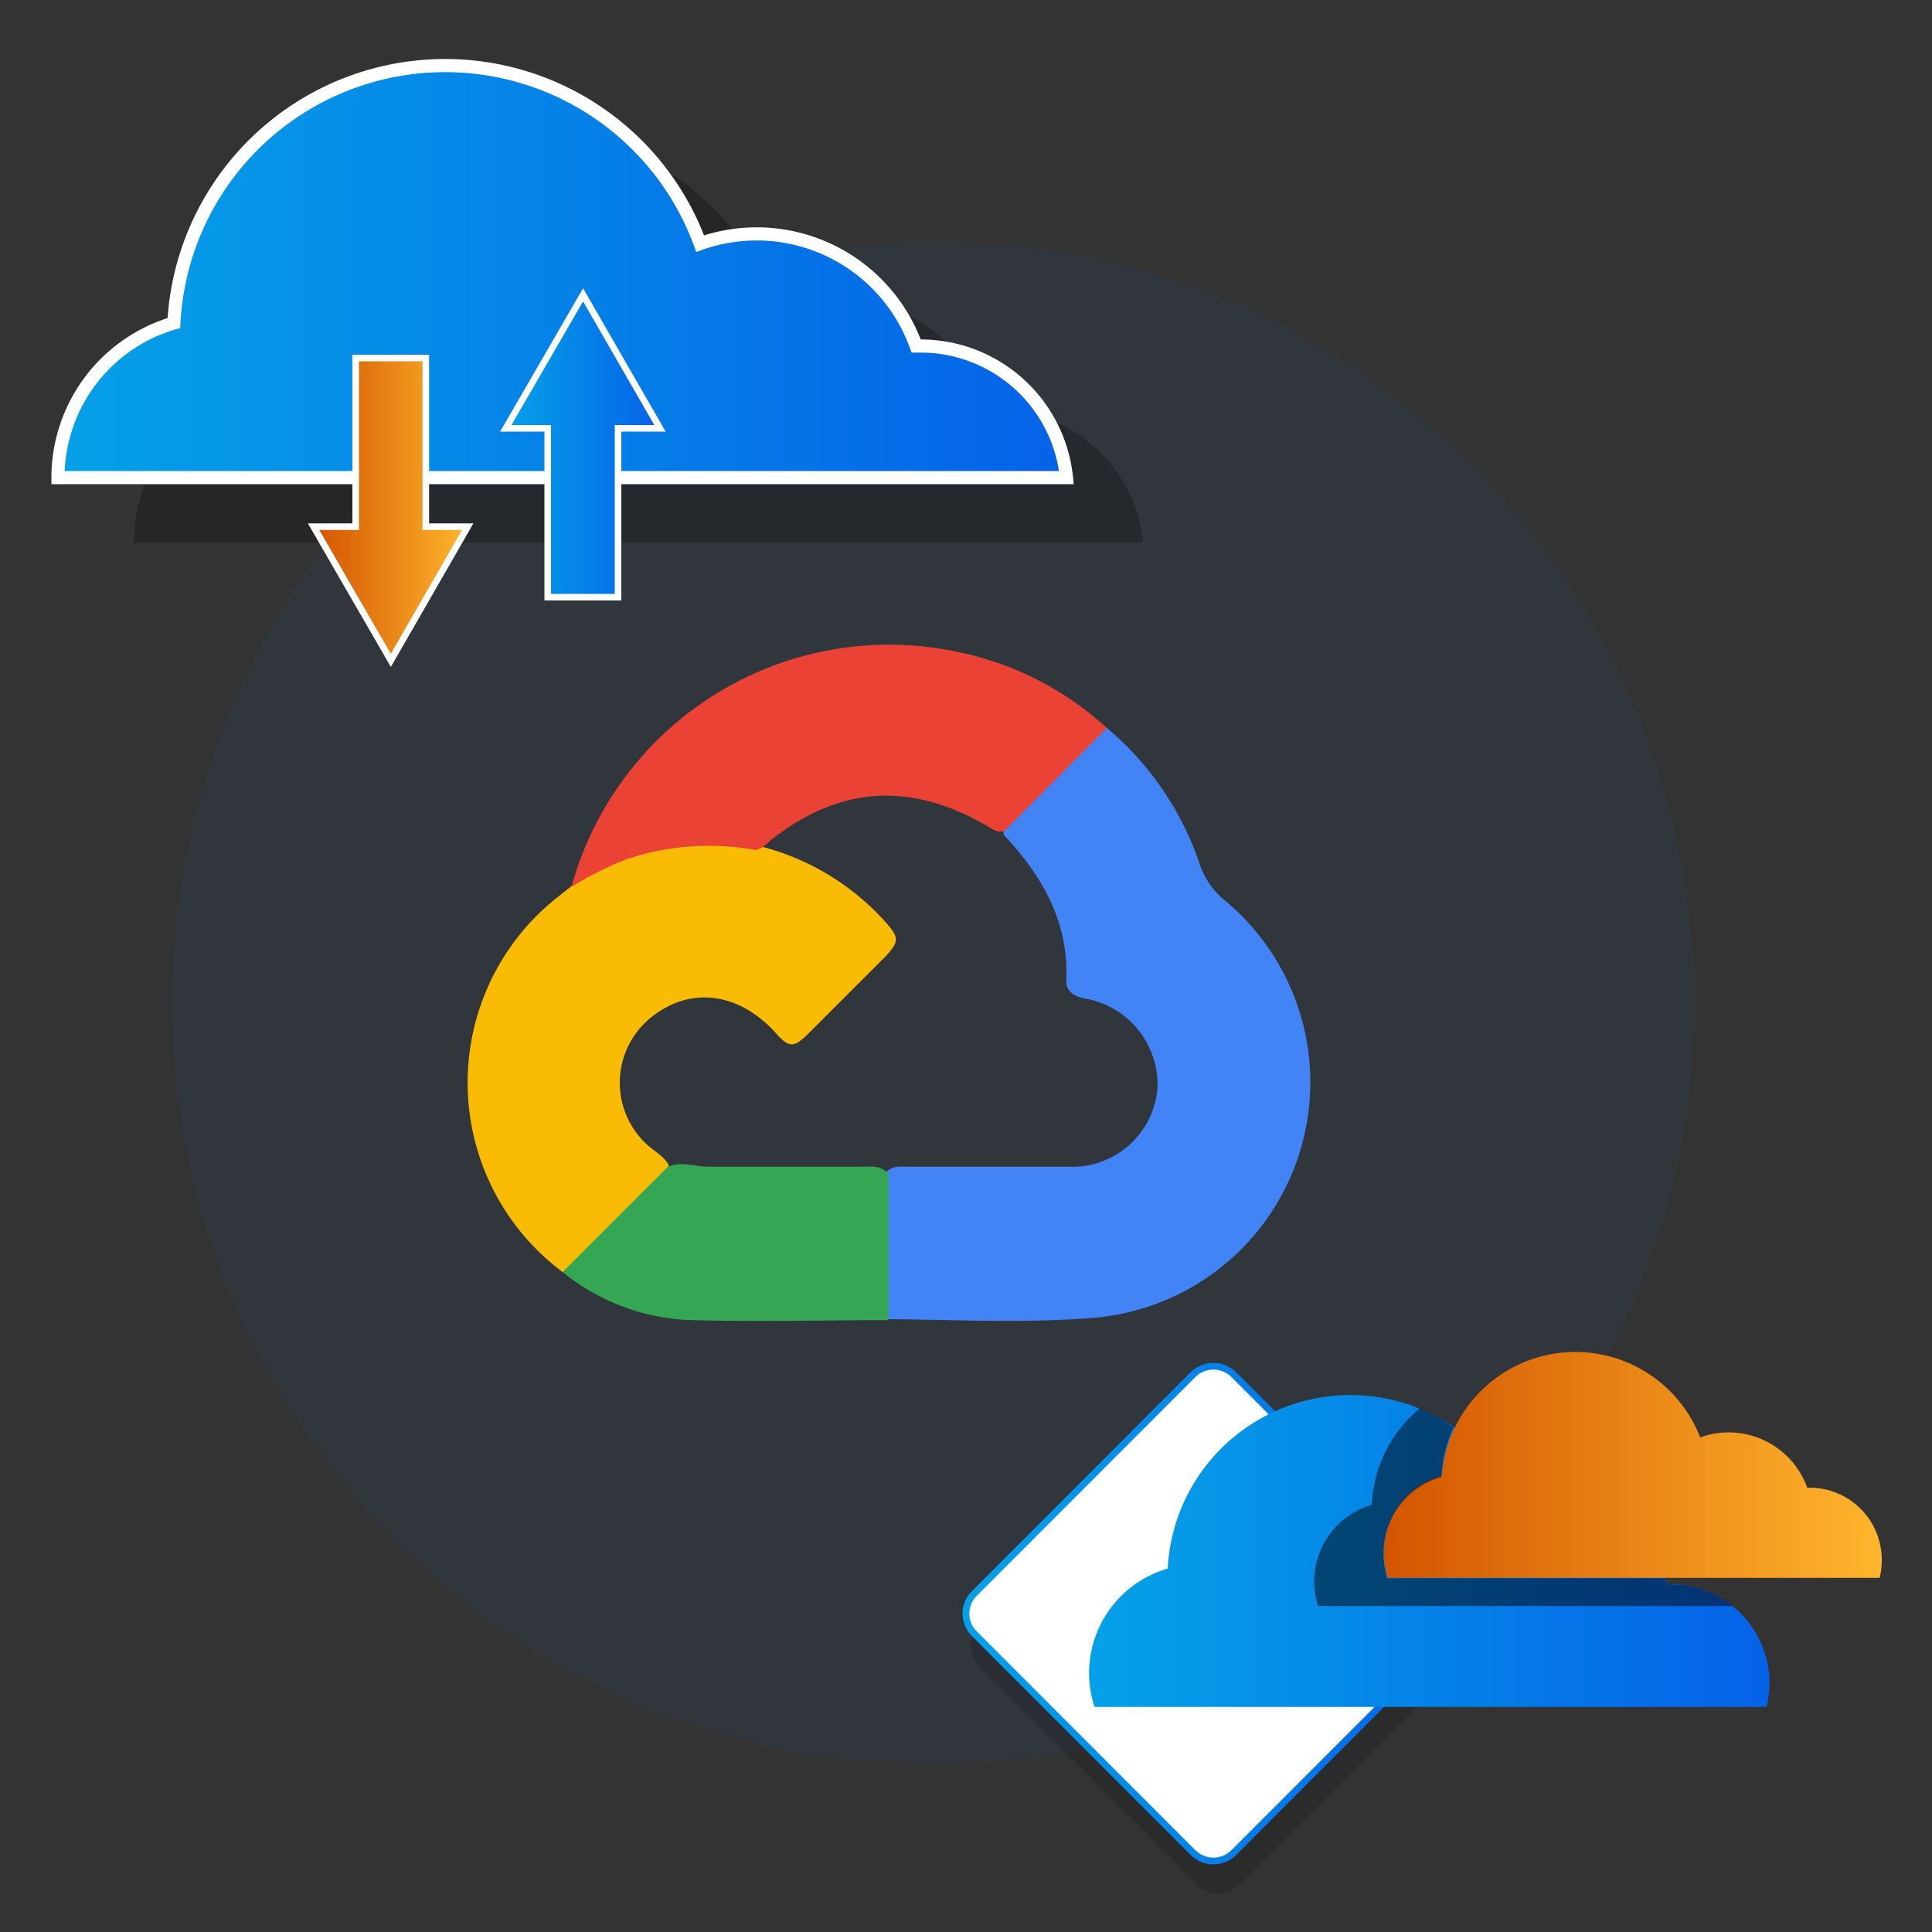 <svg id="Layer_1" data-name="Layer 1" xmlns="http://www.w3.org/2000/svg" xmlns:xlink="http://www.w3.org/1999/xlink" viewBox="0 0 100 100"><rect x="0" y="0" width="100" height="100" fill="#333333" stroke="none"/><defs><style>.cls-1{fill:#0562e8;opacity:0.05;}.cls-1,.cls-11,.cls-4,.cls-5,.cls-6,.cls-7{isolation:isolate;}.cls-2{opacity:0.15;}.cls-3{fill:#fff;}.cls-4{fill:none;stroke-width:0.35px;stroke:url(#linear-gradient);}.cls-10,.cls-11,.cls-4,.cls-9{stroke-miterlimit:10;}.cls-5{fill:url(#linear-gradient-2);}.cls-6{fill:url(#linear-gradient-3);}.cls-7{opacity:0.5;}.cls-8{opacity:0.25;}.cls-10,.cls-11,.cls-9{stroke:#fff;}.cls-9{stroke-width:0.68px;fill:url(#linear-gradient-4);}.cls-10,.cls-11{stroke-width:0.34px;}.cls-10{fill:url(#linear-gradient-5);}.cls-11{fill:url(#linear-gradient-6);}.cls-12{fill:#4284f5;}.cls-13{fill:#fabb05;}.cls-14{fill:#ea4235;}.cls-15{fill:#35a754;}</style><linearGradient id="linear-gradient" x1="49.82" y1="83.52" x2="75.78" y2="83.52" gradientUnits="userSpaceOnUse"><stop offset="0" stop-color="#05a1e8"/><stop offset="1" stop-color="#0562e8"/></linearGradient><linearGradient id="linear-gradient-2" x1="56.37" y1="80.28" x2="91.59" y2="80.28" xlink:href="#linear-gradient"/><linearGradient id="linear-gradient-3" x1="71.63" y1="75.76" x2="97.4" y2="75.76" gradientUnits="userSpaceOnUse"><stop offset="0" stop-color="#d35400"/><stop offset="1" stop-color="#ffb62d"/></linearGradient><linearGradient id="linear-gradient-4" x1="2.96" y1="14.03" x2="55.2" y2="14.03" xlink:href="#linear-gradient"/><linearGradient id="linear-gradient-5" x1="26.18" y1="23.08" x2="34.16" y2="23.08" xlink:href="#linear-gradient"/><linearGradient id="linear-gradient-6" x1="16.23" y1="26.35" x2="24.21" y2="26.35" xlink:href="#linear-gradient-3"/></defs><circle class="cls-1" cx="48.3" cy="51.89" r="39.39"/><path class="cls-2" d="M50.69,86.28,62,97.59a1.5,1.5,0,0,0,2.11,0L75.42,86.28a1.5,1.5,0,0,0,0-2.11L64.11,72.86a1.5,1.5,0,0,0-2.11,0L50.69,84.17A1.5,1.5,0,0,0,50.69,86.28Z"/><path class="cls-3" d="M50.44,84.57,61.75,95.89a1.5,1.5,0,0,0,2.11,0L75.17,84.57a1.48,1.48,0,0,0,0-2.1L63.86,71.15a1.5,1.5,0,0,0-2.11,0L50.44,82.47A1.47,1.47,0,0,0,50.44,84.57Z"/><path class="cls-4" d="M50.44,84.57,61.75,95.89a1.5,1.5,0,0,0,2.11,0L75.17,84.57a1.48,1.48,0,0,0,0-2.1L63.86,71.15a1.5,1.5,0,0,0-2.11,0L50.44,82.47A1.47,1.47,0,0,0,50.44,84.57Z"/><path class="cls-5" d="M91.59,87.11a5.08,5.08,0,0,1-.16,1.24H56.65a5.63,5.63,0,0,1,3.79-7.16,9.47,9.47,0,0,1,18.35-2.77A5.92,5.92,0,0,1,86.32,82h.15A5.12,5.12,0,0,1,91.59,87.11Z"/><path class="cls-6" d="M97.4,80.75a4,4,0,0,1-.11.92H71.83a4.25,4.25,0,0,1-.2-1.29,4.12,4.12,0,0,1,3-4A6.93,6.93,0,0,1,88,74.4,4.32,4.32,0,0,1,93.54,77h.12A3.74,3.74,0,0,1,97.4,80.75Z"/><path class="cls-7" d="M89.7,83.13H68.22A4.13,4.13,0,0,1,71,77.89a6.91,6.91,0,0,1,2.49-5,9.28,9.28,0,0,1,1.75,1,6.66,6.66,0,0,0-.63,2.56,4.1,4.1,0,0,0-3,3.95,4.25,4.25,0,0,0,.2,1.29H86.19c0,.1.09.21.13.32h.15A5.14,5.14,0,0,1,89.7,83.13Z"/><path class="cls-8" d="M59.17,28.08H6.93a8.36,8.36,0,0,1,6-8A14.06,14.06,0,0,1,40.2,15.93a8.78,8.78,0,0,1,11.18,5.3h.23A7.59,7.59,0,0,1,59.17,28.08Z"/><path class="cls-9" d="M55.2,24.72H3a8.34,8.34,0,0,1,6-8,14.06,14.06,0,0,1,27.24-4.11,8.77,8.77,0,0,1,11.18,5.3h.23A7.59,7.59,0,0,1,55.2,24.72Z"/><polygon class="cls-10" points="34.16 22.17 31.99 22.17 31.99 30.91 28.35 30.91 28.35 22.17 26.18 22.17 30.18 15.26 34.16 22.17"/><polygon class="cls-11" points="16.23 27.26 18.41 27.26 18.41 18.53 22.04 18.53 22.04 27.26 24.21 27.26 20.23 34.18 16.23 27.26"/><path class="cls-12" d="M57.29,37.68a15.72,15.72,0,0,1,4.79,7,4.12,4.12,0,0,0,1.31,1.92,12.23,12.23,0,0,1-6.68,21.6c-3.56.3-7.14.11-10.71.08a.88.88,0,0,1-.35-.77c0-2.12-.08-4.23,0-6.35a1,1,0,0,1,.1-.34c.32-.53.87-.43,1.36-.43,2.73,0,5.47,0,8.2,0a4.43,4.43,0,0,0,4.6-4.06,4.52,4.52,0,0,0-3.72-4.64c-.55-.11-1-.32-1-.92.14-3.05-1.24-5.43-3.23-7.55a.83.83,0,0,1,.31-.87c1.45-1.48,2.92-2.94,4.4-4.4A.91.91,0,0,1,57.29,37.68Z"/><path class="cls-13" d="M29.12,65.84a12.23,12.23,0,0,1-.24-19.42l.7-.55a5.29,5.29,0,0,1,2.74-1.69A12.39,12.39,0,0,1,39,43.72a13,13,0,0,1,6.83,4c.7.8.74,1,0,1.79q-2,2-4,4c-.76.75-1,.73-1.72-.09-1.84-2-4.24-2.36-6.21-.91a4.34,4.34,0,0,0-.53,6.62c.39.41.94.64,1.23,1.15.07.37-.18.61-.4.83q-2.19,2.2-4.39,4.39A.89.89,0,0,1,29.12,65.84Z"/><path class="cls-14" d="M39.13,44a13.48,13.48,0,0,0-6.81.51,18.54,18.54,0,0,0-2.74,1.39A17.05,17.05,0,0,1,49.79,33.79a16.21,16.21,0,0,1,7.5,3.89L52,43c-.4.15-.68-.13-1-.3-3.95-2.26-7.59-2-11.15.82A1.61,1.61,0,0,1,39.13,44Z"/><path class="cls-15" d="M29.12,65.84l5.45-5.45c.7-.3,1.4,0,2.11,0,2.64,0,5.28,0,7.93,0,.48,0,1-.1,1.38.39,0,2.52,0,5,0,7.55-3.38,0-6.77.09-10.15,0A11.12,11.12,0,0,1,29.12,65.84Z"/></svg>